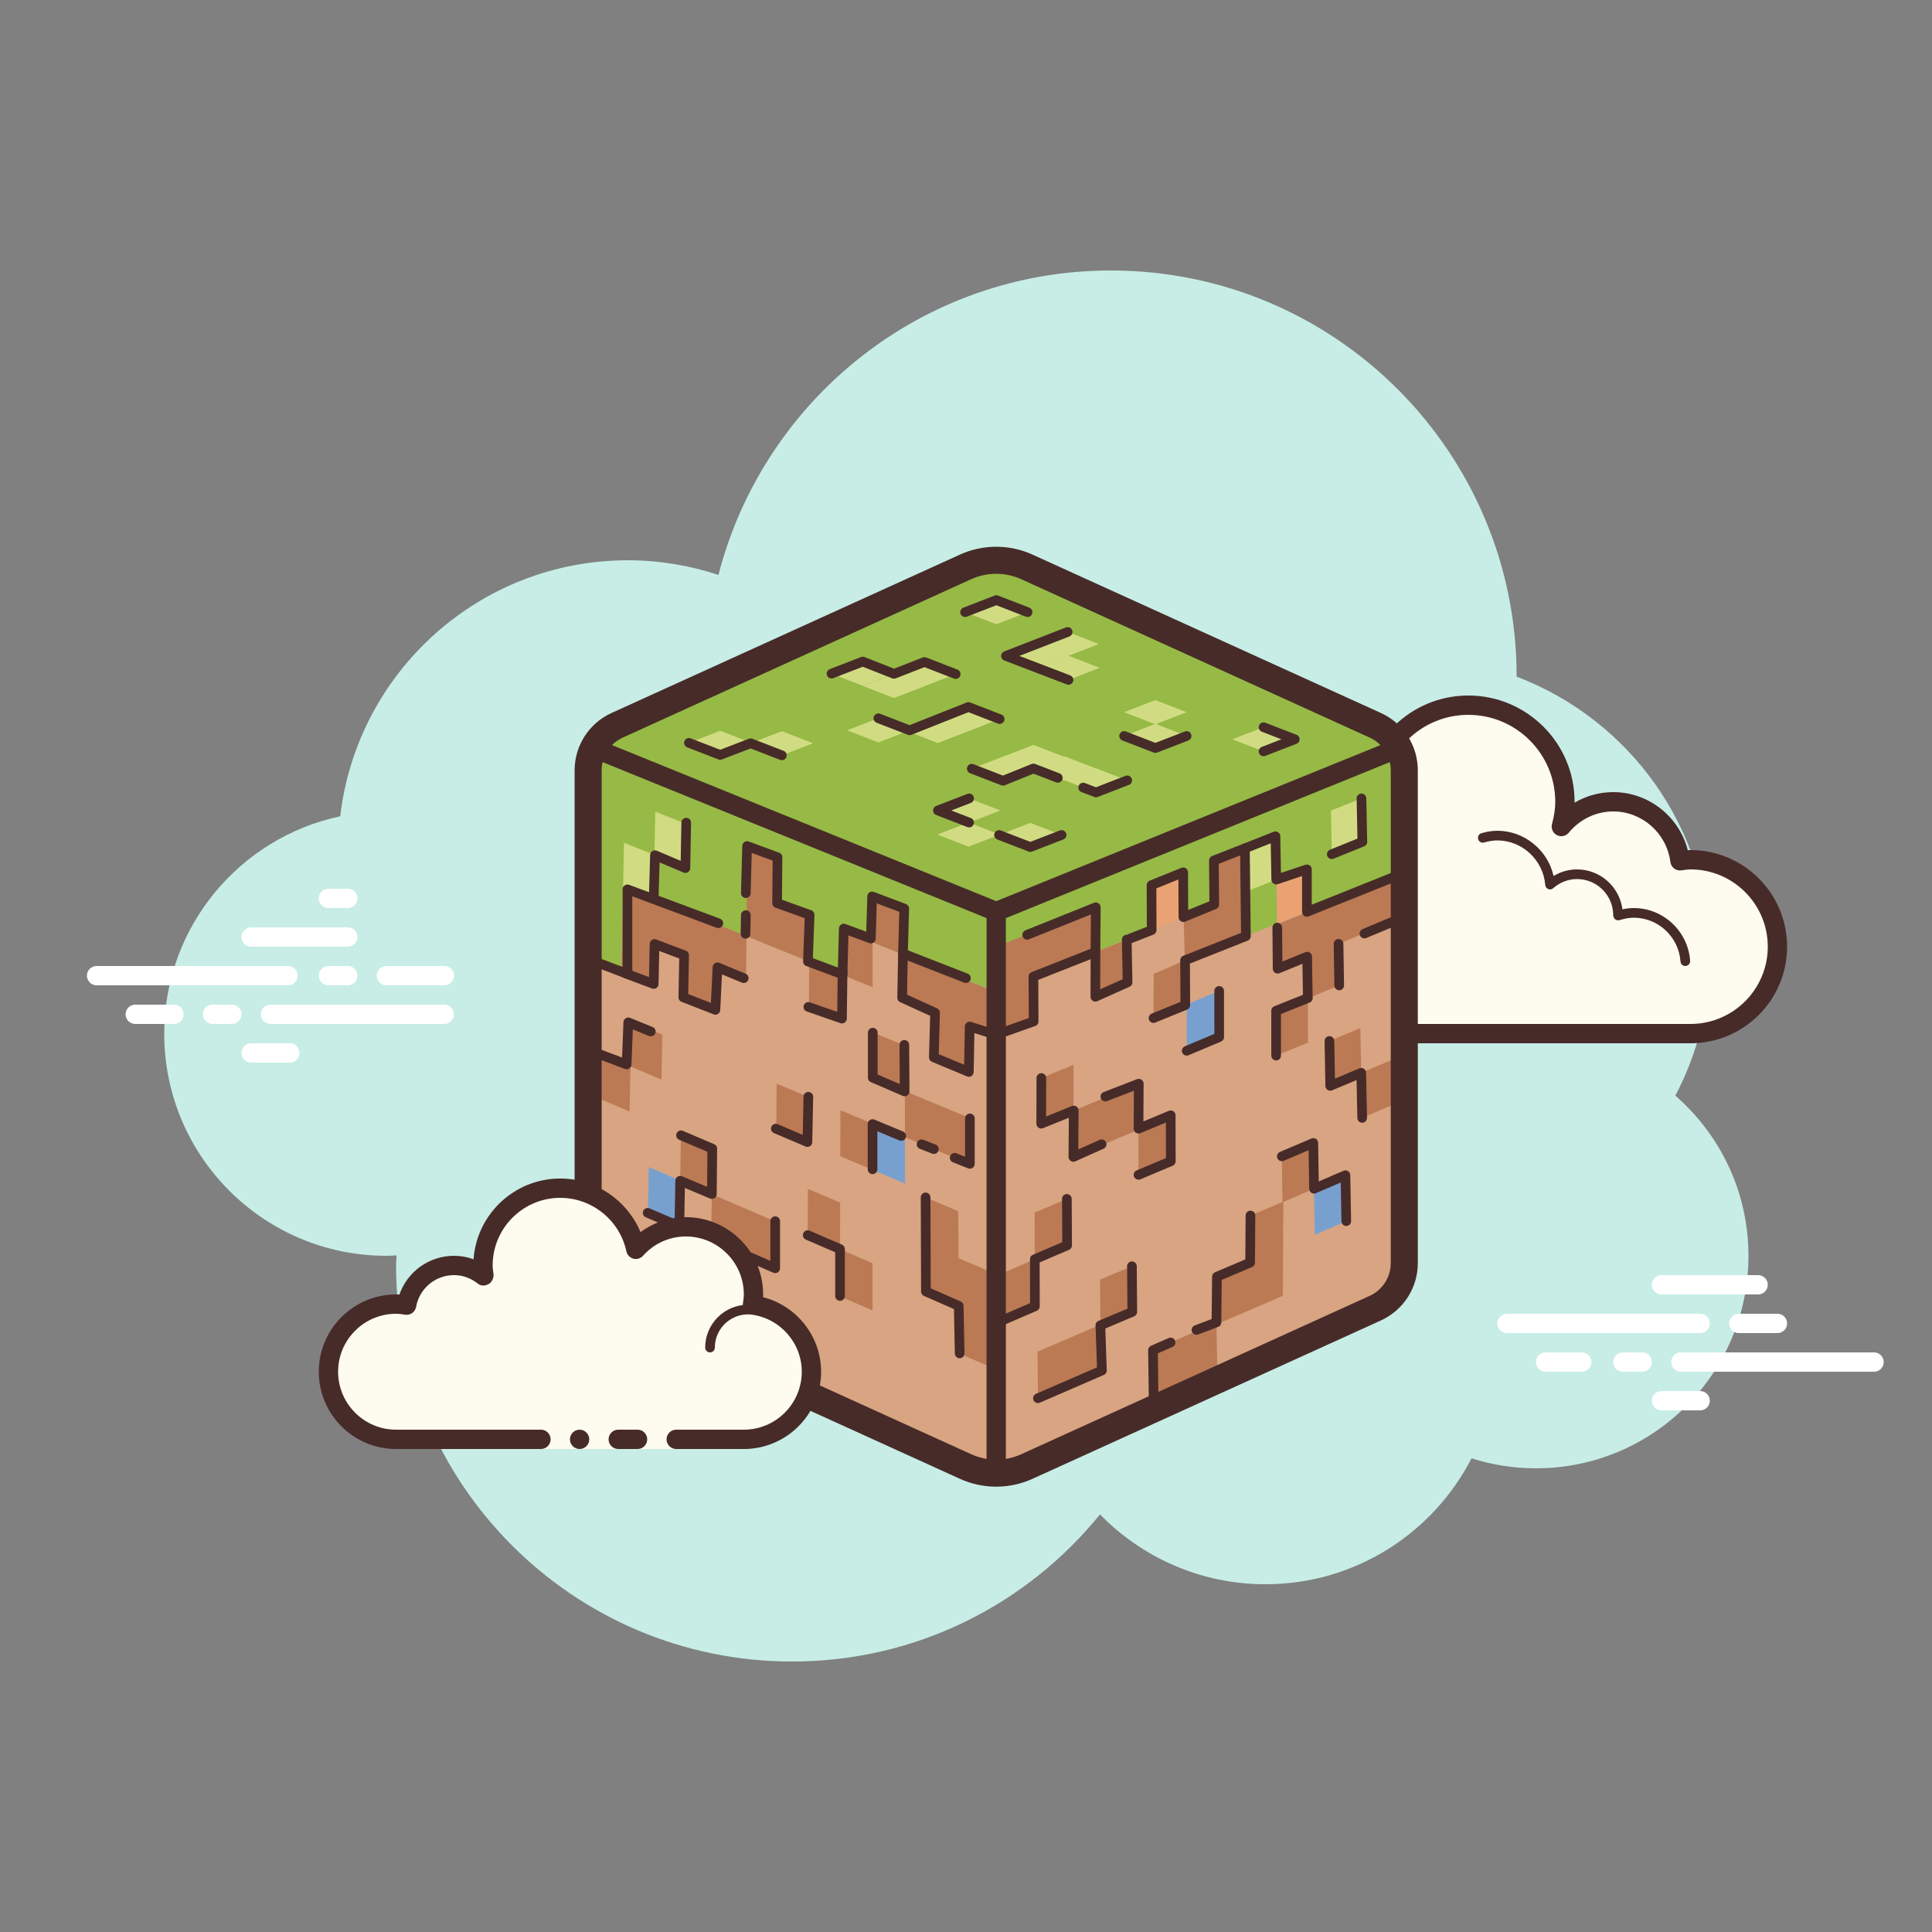 <svg xmlns="http://www.w3.org/2000/svg"  viewBox="0 0 100 100" width="200px" height="200px"><rect x="0" y="0" width="100" height="100" fill="#808080" stroke="none"/><path fill="#c7ede6" d="M86.715,56.71c1.135-2.155,1.785-4.605,1.785-7.21c0-6.621-4.159-12.257-10.001-14.478	c0-0.007,0.001-0.014,0.001-0.022c0-11.598-9.402-21-21-21c-9.784,0-17.981,6.701-20.313,15.757C35.711,29.272,34.138,29,32.5,29	c-7.692,0-14.023,5.793-14.89,13.252C12.406,43.353,8.5,47.969,8.5,53.5C8.5,59.851,13.649,65,20,65	c0.177,0,0.352-0.012,0.526-0.022C20.522,65.153,20.5,65.324,20.5,65.5C20.5,76.822,29.678,86,41,86	c6.437,0,12.175-2.972,15.934-7.614C59.112,80.611,62.14,82,65.5,82c4.65,0,8.674-2.65,10.666-6.518	C77.218,75.817,78.337,76,79.5,76c6.075,0,11-4.925,11-11C90.5,61.689,89.03,58.727,86.715,56.71z"/><path fill="#fdfcef" d="M69.625,53.5c0,0-3.64,0-6.125,0S59,51.485,59,49c0-2.333,1.782-4.229,4.055-4.455 C63.033,44.364,63,44.187,63,44c0-2.485,2.015-4.5,4.5-4.5c1.438,0,2.703,0.686,3.527,1.736C71.167,38.6,73.329,36.5,76,36.5 c2.761,0,5,2.239,5,5c0,0.446-0.077,0.87-0.187,1.282c0.642-0.777,1.6-1.282,2.687-1.282c1.781,0,3.234,1.335,3.455,3.055 c0.181-0.022,0.358-0.055,0.545-0.055c2.485,0,4.5,2.015,4.5,4.5s-2.015,4.5-4.5,4.5s-9.5,0-9.5,0h-5.375V54h-3V53.5z"/><path fill="#472b29" d="M76,36c3.033,0,5.5,2.467,5.5,5.5c0,0.016,0,0.031,0,0.047c0.602-0.355,1.29-0.547,2-0.547 c1.831,0,3.411,1.261,3.858,3.005C87.405,44.002,87.452,44,87.5,44c2.757,0,5,2.243,5,5s-2.243,5-5,5H72.625 c-0.276,0-0.5-0.224-0.5-0.5s0.224-0.5,0.5-0.5H87.5c2.206,0,4-1.794,4-4s-1.794-4-4-4c-0.117,0-0.23,0.017-0.343,0.032 l-0.141,0.019c-0.021,0.003-0.041,0.004-0.062,0.004c-0.246,0-0.462-0.185-0.495-0.437C86.268,43.125,84.996,42,83.5,42 c-0.885,0-1.723,0.401-2.301,1.1c-0.098,0.118-0.241,0.182-0.386,0.182c-0.078,0-0.156-0.018-0.228-0.056 c-0.209-0.107-0.314-0.346-0.254-0.573c0.115-0.435,0.169-0.801,0.169-1.153c0-2.481-2.019-4.5-4.5-4.5 c-2.381,0-4.347,1.872-4.474,4.263c-0.011,0.208-0.15,0.387-0.349,0.45c-0.05,0.016-0.101,0.024-0.152,0.024 c-0.15,0-0.296-0.069-0.392-0.192C69.862,40.563,68.721,40,67.5,40c-2.206,0-4,1.794-4,4c0,0.117,0.017,0.23,0.032,0.343 l0.019,0.141c0.016,0.134-0.022,0.268-0.106,0.373c-0.084,0.105-0.207,0.172-0.34,0.185C61.049,45.247,59.5,46.949,59.5,49 c0,2.206,1.794,4,4,4h6.125c0.276,0,0.5,0.224,0.5,0.5s-0.224,0.5-0.5,0.5H63.5c-2.757,0-5-2.243-5-5 c0-2.397,1.689-4.413,4.003-4.877C62.501,44.082,62.5,44.041,62.5,44c0-2.757,2.243-5,5-5c1.176,0,2.293,0.416,3.183,1.164 C71.281,37.76,73.445,36,76,36L76,36z"/><path fill="#472b29" d="M77.5,43c1.403,0,2.609,0.999,2.913,2.341C80.78,45.119,81.199,45,81.625,45 c1.202,0,2.198,0.897,2.353,2.068C84.181,47.022,84.374,47,84.563,47c1.529,0,2.811,1.2,2.918,2.732 C87.49,49.87,87.386,49.99,87.249,50c-0.006,0-0.012,0-0.018,0c-0.13,0-0.24-0.101-0.249-0.232 c-0.089-1.271-1.151-2.268-2.419-2.268c-0.229,0-0.47,0.042-0.738,0.127c-0.022,0.007-0.045,0.01-0.067,0.01 c-0.055,0-0.11-0.02-0.156-0.054c-0.064-0.046-0.102-0.128-0.102-0.208c0-1.034-0.841-1.875-1.875-1.875 c-0.447,0-0.885,0.168-1.231,0.473c-0.047,0.041-0.106,0.063-0.165,0.063c-0.032,0-0.063-0.006-0.093-0.019 c-0.088-0.035-0.148-0.117-0.155-0.212C79.877,44.512,78.788,43.5,77.5,43.5c-0.208,0-0.425,0.034-0.682,0.107 c-0.023,0.007-0.047,0.01-0.07,0.01c-0.109,0-0.207-0.073-0.239-0.182c-0.038-0.133,0.039-0.271,0.172-0.309 C76.983,43.04,77.244,43,77.5,43L77.5,43z"/><path fill="#472b29" d="M63.617,44.5c1.326,0,2.508,0.897,2.874,2.182c0.038,0.133-0.039,0.271-0.172,0.309 C66.295,46.997,66.272,47,66.25,47c-0.109,0-0.209-0.072-0.24-0.182C65.705,45.748,64.721,45,63.617,45 c-0.117,0-0.23,0.014-0.342,0.029c-0.012,0.002-0.023,0.003-0.035,0.003c-0.121,0-0.229-0.092-0.246-0.217 c-0.019-0.137,0.077-0.263,0.214-0.281C63.342,44.516,63.478,44.5,63.617,44.5L63.617,44.5z"/><path fill="#fff" d="M14.905,51H5c-0.276,0-0.5-0.224-0.5-0.5S4.724,50,5,50h9.905c0.276,0,0.5,0.224,0.5,0.5	S15.182,51,14.905,51z"/><path fill="#fff" d="M18,51h-1c-0.276,0-0.5-0.224-0.5-0.5S16.724,50,17,50h1c0.276,0,0.5,0.224,0.5,0.5S18.277,51,18,51z"/><path fill="#fff" d="M22.991,53H14c-0.276,0-0.5-0.224-0.5-0.5S13.724,52,14,52h8.991c0.276,0,0.5,0.224,0.5,0.5	S23.267,53,22.991,53z"/><path fill="#fff" d="M12,53h-1c-0.276,0-0.5-0.224-0.5-0.5S10.724,52,11,52h1c0.276,0,0.5,0.224,0.5,0.5S12.277,53,12,53z"/><path fill="#fff" d="M9,53H7c-0.276,0-0.5-0.224-0.5-0.5S6.724,52,7,52h2c0.276,0,0.5,0.224,0.5,0.5S9.277,53,9,53z"/><path fill="#fff" d="M15,55h-2c-0.276,0-0.5-0.224-0.5-0.5S12.724,54,13,54h2c0.276,0,0.5,0.224,0.5,0.5S15.276,55,15,55z"/><path fill="#fff" d="M18,46c-0.177,0-0.823,0-1,0c-0.276,0-0.5,0.224-0.5,0.5S16.724,47,17,47c0.177,0,0.823,0,1,0	c0.276,0,0.5-0.224,0.5-0.5S18.276,46,18,46z"/><path fill="#fff" d="M18,48c-0.177,0-4.823,0-5,0c-0.276,0-0.5,0.224-0.5,0.5S12.724,49,13,49c0.177,0,4.823,0,5,0	c0.276,0,0.5-0.224,0.5-0.5S18.276,48,18,48z"/><path fill="#fff" d="M23,50c-0.177,0-2.823,0-3,0c-0.276,0-0.5,0.224-0.5,0.5S19.724,51,20,51c0.177,0,2.823,0,3,0	c0.276,0,0.5-0.224,0.5-0.5S23.276,50,23,50z"/><path fill="#fff" d="M88,69H78c-0.276,0-0.5-0.224-0.5-0.5S77.724,68,78,68h10c0.276,0,0.5,0.224,0.5,0.5S88.276,69,88,69	z"/><path fill="#fff" d="M92,69h-2c-0.276,0-0.5-0.224-0.5-0.5S89.724,68,90,68h2c0.276,0,0.5,0.224,0.5,0.5S92.276,69,92,69z"/><path fill="#fff" d="M97,71H87c-0.276,0-0.5-0.224-0.5-0.5S86.724,70,87,70h10c0.276,0,0.5,0.224,0.5,0.5S97.277,71,97,71	z"/><path fill="#fff" d="M85,71h-1c-0.276,0-0.5-0.224-0.5-0.5S83.724,70,84,70h1c0.276,0,0.5,0.224,0.5,0.5S85.276,71,85,71z"/><path fill="#fff" d="M81.875,71H80c-0.276,0-0.5-0.224-0.5-0.5S79.724,70,80,70h1.875c0.276,0,0.5,0.224,0.5,0.5	S82.151,71,81.875,71z"/><path fill="#fff" d="M91,67h-5c-0.276,0-0.5-0.224-0.5-0.5S85.724,66,86,66h5c0.276,0,0.5,0.224,0.5,0.5S91.277,67,91,67z"/><path fill="#fff" d="M88,73h-2c-0.276,0-0.5-0.224-0.5-0.5S85.724,72,86,72h2c0.276,0,0.5,0.224,0.5,0.5S88.276,73,88,73z"/><polygon fill="#96ba45" points="30.729,38.115 50.104,29.183 52.822,29.183 72.025,37.986 72.241,38.719 51.614,47.188 30.47,38.59"/><polygon fill="#eba272" points="67.627,44.886 66.027,45.553 66.07,47.877 67.78,47.277"/><path fill="#d8a482" d="M72.552,56.751l0.125,5.41c0.079,3.424,0.883,4.261-0.757,4.952l-10.745,5.135l-1.769,0.906	l-7.897,3.279l0.043-0.734c0-1.28,0.268-2.259,0.288-4.227v-1.28v-5.121l-0.204-11.336l0.216-4.79l6.103-2.472l0.001,2.303	l1.641-0.657l1.632-0.654l4.839-1.939l0.03,2.276l4.774-1.932l1.239-0.464l0.282,4.422l0.106,4.598L72.552,56.751z"/><path fill="#96ba45" d="M68.069,40.44c2.256-0.887,4.82-3.539,4.894-0.331l-0.506,5.126l-1.585,0.636l-3.227,1.327v-2.201	l-1.575,0.539l0.027,2.266l-1.61,0.651l-3.245-0.992l-1.646,0.658l-1.641,0.657l-1.65,0.661l-1.66,0.665l-1.67,0.669l-1.346,0.539	c0.537-2.763-0.481-4.668,1.491-5.443l6.464-2.095l1.62-0.637L68.069,40.44z"/><polygon fill="#bb7a54" points="66.106,47.84 69.316,46.541 70.907,45.897 72.49,45.256 72.537,47.522 70.949,48.171 69.352,48.824 69.283,48.852 69.317,51.005 67.687,51.678 67.658,49.516 66.13,50.141"/><polygon fill="#bb7a54" points="55.562,55.118 53.9,55.798 53.894,58.162 55.563,57.473"/><polygon fill="#bb7a54" points="58.32,48.633 56.701,49.28 56.696,51.592 58.363,50.845"/><polygon fill="#bb7a54" points="62.85,46.817 62.832,44.54 64.439,43.903 64.463,46.171 64.488,48.455 62.869,49.11 61.329,49.718 61.262,47.458"/><polygon fill="#bb7a54" points="61.338,49.704 59.715,50.412 59.707,52.695 61.351,52.023"/><polygon fill="#eba272" points="61.241,45.152 59.603,45.814 59.61,48.143 61.253,47.471"/><polygon fill="#bb7a54" points="53.489,50.549 51.852,51.212 51.858,53.54 53.502,52.868"/><polygon fill="#bb7a54" points="67.693,51.659 66.052,52.316 66.053,54.637 67.7,53.97"/><polygon fill="#bb7a54" points="53.483,48.238 55.152,47.569 56.812,46.904 56.807,49.233 51.78,51.268 51.804,48.911"/><polygon fill="#bb7a54" points="72.054,54.857 70.458,55.529 70.506,57.861 72.108,57.18"/><polygon fill="#bb7a54" points="70.41,53.214 68.811,53.881 68.853,56.205 70.458,55.529"/><polygon fill="#78a0cf" points="69.64,60.829 68.014,61.528 68.052,63.913 69.683,63.205"/><polygon fill="#bb7a54" points="55.359,69.248 57.004,68.541 57.036,70.936 55.385,71.652 53.724,72.373 53.705,69.959"/><polygon fill="#bb7a54" points="67.977,59.16 66.348,59.853 66.379,62.23 68.014,61.528"/><polygon fill="#bb7a54" points="57.264,56.784 58.943,56.091 58.937,58.472 57.253,59.175 55.558,59.882 55.576,57.481"/><polygon fill="#78a0cf" points="63.104,51.29 61.429,51.989 61.424,54.388 63.105,53.68"/><polygon fill="#bb7a54" points="58.588,65.541 56.942,66.227 56.955,68.598 58.607,67.902"/><polygon fill="#bb7a54" points="55.221,62.054 53.553,62.764 53.56,65.179 55.234,64.46"/><polygon fill="#bb7a54" points="60.595,57.727 58.929,58.421 58.93,60.811 60.601,60.107"/><polygon fill="#bb7a54" points="53.56,65.179 51.876,65.903 51.877,68.346 53.567,67.613"/><polygon fill="#bb7a54" points="64.706,65.352 64.724,62.915 66.425,62.199 66.413,64.626 66.401,67.071 64.687,67.808 62.963,68.548 62.988,66.083"/><polygon fill="#bb7a54" points="61.325,69.164 62.963,68.446 63.007,70.858 61.364,71.585 59.71,72.317 59.678,69.886"/><polygon fill="#d1dc82" points="70.469,41.324 68.892,41.956 68.933,44.214 70.516,43.573"/><polygon fill="#d1dc82" points="66.017,43.284 64.436,43.911 64.472,46.162 66.057,45.527"/><path fill="#d8a482" d="M30.571,56.751l-0.125,5.41c-0.079,3.424-0.883,4.261,0.757,4.952l10.745,5.135l1.769,0.906	l7.897,3.279L51.571,75.7c0-1.28-0.268-2.259-0.288-4.227v-1.28v-5.121l0.399-11.337l-1.517-0.614l-1.676-0.678l-1.666-0.674	l-0.011-4.642l-1.644-0.652l-0.001,2.303l-1.641-0.657l-1.632-0.654l-4.839-1.939l-0.03,2.276l-4.774-1.932l-0.095,4.548	l-1.427-0.589l-0.106,4.598L30.571,56.751z"/><path fill="#96ba45" d="M35.055,40.44c-2.256-0.887-4.82-3.539-4.894-0.331l0.57,9.721l1.427,0.589l0.047-2.282l0.047-2.266	l3.174,1.284l1.6,0.648l1.61,0.651l3.247,1.314l1.637,0.663l0.007-2.311l1.641,0.657l1.65,0.661l1.66,0.665l1.67,0.669l1.346,0.539	c-0.537-2.763,0.481-4.668-1.491-5.443l-6.464-2.095l-1.62-0.637L35.055,40.44z"/><polygon fill="#bb7a54" points="38.636,48.455 35.426,47.156 33.834,46.512 32.252,45.871 32.205,48.137 32.157,50.419 33.751,51.077 33.793,48.786 35.39,49.439 35.458,49.467 35.425,51.62 37.055,52.293 37.083,50.131 38.611,50.756"/><polygon fill="#bb7a54" points="45.167,53.436 46.829,54.115 46.834,56.479 45.166,55.79"/><polygon fill="#bb7a54" points="45.169,46.474 46.813,47.127 46.818,49.439 45.168,48.778"/><polygon fill="#bb7a54" points="40.273,46.817 40.292,44.54 38.684,43.903 38.66,46.171 38.636,48.455 40.255,49.11 41.883,49.769 41.895,47.467"/><polygon fill="#bb7a54" points="41.883,49.769 43.52,50.432 43.514,52.76 41.87,52.088"/><polygon fill="#bb7a54" points="43.527,48.12 45.168,48.778 45.167,51.098 43.52,50.432"/><polygon fill="#bb7a54" points="50.148,50.773 48.478,50.104 46.818,49.439 46.824,51.769 48.49,52.443 48.501,54.799 50.183,55.486 50.165,53.121 51.851,53.803 51.827,51.446"/><polygon fill="#bb7a54" points="31.039,54.529 32.635,55.201 32.586,57.533 30.985,56.852"/><polygon fill="#bb7a54" points="32.683,52.886 34.282,53.553 34.24,55.877 32.635,55.201"/><polygon fill="#78a0cf" points="33.581,60.408 35.207,61.107 35.169,63.492 33.537,62.784"/><polygon fill="#bb7a54" points="38.487,62.516 36.842,61.81 36.81,64.205 38.461,64.921 40.122,65.641 40.141,63.227"/><polygon fill="#bb7a54" points="35.244,58.739 36.873,59.432 36.842,61.81 35.207,61.107"/><polygon fill="#bb7a54" points="48.513,57.172 46.834,56.479 46.84,58.861 48.525,59.563 50.219,60.27 50.201,57.869"/><polygon fill="#78a0cf" points="45.165,58.162 46.84,58.861 46.845,61.26 45.164,60.552"/><polygon fill="#bb7a54" points="40.199,56.091 41.844,56.777 41.831,59.148 40.179,58.452"/><polygon fill="#bb7a54" points="41.818,61.536 43.486,62.246 43.479,64.661 41.805,63.942"/><polygon fill="#bb7a54" points="43.5,57.468 45.165,58.162 45.164,60.552 43.493,59.848"/><polygon fill="#bb7a54" points="43.479,64.661 45.163,65.385 45.162,67.829 43.472,67.095"/><polygon fill="#bb7a54" points="49.616,65.126 49.597,62.689 47.896,61.972 47.908,64.399 47.92,66.845 49.634,67.581 49.653,70.055 51.384,70.806 51.358,68.322 51.333,65.856"/><polygon fill="#b07454" points="35.131,66.025 33.494,65.307 33.45,67.718 35.093,68.446 36.746,69.177 36.778,66.747"/><polygon fill="#d1dc82" points="32.299,43.622 33.876,44.254 33.834,46.512 32.252,45.871"/><polygon fill="#d1dc82" points="33.917,42.012 35.497,42.638 35.461,44.889 33.876,44.254"/><path fill="none" stroke="#472b29" stroke-linejoin="round" stroke-miterlimit="10" stroke-width="1.4" d="M53.153,29.344	l18.032,8.197c0.914,0.415,1.501,1.327,1.501,2.331v25.506c0,1.004-0.587,1.915-1.501,2.331l-18.032,8.197	c-1.01,0.459-2.169,0.459-3.178,0l-18.032-8.197c-0.914-0.415-1.501-1.327-1.501-2.331V39.872c0-1.004,0.587-1.915,1.501-2.331	l18.032-8.197C50.984,28.885,52.143,28.885,53.153,29.344z"/><line x1="51.564" x2="51.564" y1="47.2" y2="76.004" fill="none" stroke="#472b29" stroke-linejoin="round" stroke-miterlimit="10"/><polyline fill="none" stroke="#472b29" stroke-linejoin="round" stroke-miterlimit="10" points="31.081,38.863 51.564,47.184 72.046,38.863"/><polyline fill="none" stroke="#472b29" stroke-linecap="round" stroke-linejoin="round" stroke-miterlimit="10" stroke-width=".5" points="35.519,42.581 35.476,44.933 33.901,44.264 33.836,46.486"/><polyline fill="none" stroke="#472b29" stroke-linecap="round" stroke-linejoin="round" stroke-miterlimit="10" stroke-width=".5" points="30.664,49.723 32.477,50.413 32.477,46.033 37.18,47.786"/><polyline fill="none" stroke="#472b29" stroke-linecap="round" stroke-linejoin="round" stroke-miterlimit="10" stroke-width=".5" points="38.604,46.228 38.669,43.79 40.244,44.372 40.222,46.745 41.905,47.35 41.819,49.766 43.61,50.435 43.674,48.062 45.077,48.579 45.142,46.4 46.803,47.026 46.738,49.356 49.996,50.629"/><line x1="38.604" x2="38.588" y1="47.366" y2="48.337" fill="none" stroke="#472b29" stroke-linecap="round" stroke-linejoin="round" stroke-miterlimit="10" stroke-width=".5"/><polyline fill="none" stroke="#472b29" stroke-linecap="round" stroke-linejoin="round" stroke-miterlimit="10" stroke-width=".5" points="32.374,50.382 33.836,50.931 33.879,48.86 35.411,49.442 35.368,51.621 37.029,52.269 37.137,50.068 38.496,50.629"/><polyline fill="none" stroke="#472b29" stroke-linecap="round" stroke-linejoin="round" stroke-miterlimit="10" stroke-width=".5" points="41.84,52.118 43.58,52.722 43.612,50.246"/><polyline fill="none" stroke="#472b29" stroke-linecap="round" stroke-linejoin="round" stroke-miterlimit="10" stroke-width=".5" points="46.738,49.356 46.695,51.643 48.399,52.42 48.335,54.728 50.147,55.484 50.19,53.132 51.549,53.563 53.502,52.868 53.489,50.549 56.701,49.28 56.696,51.592 58.363,50.845 58.32,48.633"/><polyline fill="none" stroke="#472b29" stroke-linecap="round" stroke-linejoin="round" stroke-miterlimit="10" stroke-width=".5" points="30.492,54.362 32.434,55.095 32.52,52.916 33.685,53.391"/><polyline fill="none" stroke="#472b29" stroke-linecap="round" stroke-linejoin="round" stroke-miterlimit="10" stroke-width=".5" points="40.158,58.418 41.792,59.114 41.84,56.767"/><polyline fill="none" stroke="#472b29" stroke-linecap="round" stroke-linejoin="round" stroke-miterlimit="10" stroke-width=".5" points="45.174,53.45 45.174,55.78 46.824,56.492 46.808,54.081"/><polyline fill="none" stroke="#472b29" stroke-linecap="round" stroke-linejoin="round" stroke-miterlimit="10" stroke-width=".5" points="50.201,57.889 50.201,60.241 49.414,59.928"/><polyline fill="none" stroke="#472b29" stroke-linecap="round" stroke-linejoin="round" stroke-miterlimit="10" stroke-width=".5" points="45.163,60.521 45.163,58.18 46.646,58.798"/><line x1="47.698" x2="48.337" y1="59.227" y2="59.478" fill="none" stroke="#472b29" stroke-linecap="round" stroke-linejoin="round" stroke-miterlimit="10" stroke-width=".5"/><polyline fill="none" stroke="#472b29" stroke-linecap="round" stroke-linejoin="round" stroke-miterlimit="10" stroke-width=".5" points="33.523,62.776 35.163,63.477 35.206,61.115 36.846,61.805 36.867,59.453 35.249,58.763"/><polyline fill="none" stroke="#472b29" stroke-linecap="round" stroke-linejoin="round" stroke-miterlimit="10" stroke-width=".5" points="36.813,64.2 40.125,65.646 40.125,63.208"/><polyline fill="none" stroke="#472b29" stroke-linecap="round" stroke-linejoin="round" stroke-miterlimit="10" stroke-width=".5" points="41.808,63.93 43.48,64.653 43.48,67.08"/><polyline fill="none" stroke="#472b29" stroke-linecap="round" stroke-linejoin="round" stroke-miterlimit="10" stroke-width=".5" points="47.909,61.978 47.925,66.848 49.624,67.593 49.672,70.052"/><polyline fill="none" stroke="#472b29" stroke-linecap="round" stroke-linejoin="round" stroke-miterlimit="10" stroke-width=".5" points="33.442,67.787 33.491,65.311 35.157,66.039"/><line x1="36.151" x2="36.759" y1="66.465" y2="66.751" fill="none" stroke="#472b29" stroke-linecap="round" stroke-linejoin="round" stroke-miterlimit="10" stroke-width=".5"/><line x1="36.773" x2="36.767" y1="67.847" y2="68.457" fill="none" stroke="#472b29" stroke-linecap="round" stroke-linejoin="round" stroke-miterlimit="10" stroke-width=".5"/><path fill="#d1dc82" d="M37.277,39.075L35.66,38.45l1.617-0.626l1.617,0.626L37.277,39.075z"/><path fill="#d1dc82" d="M40.47,39.097l-1.617-0.626l1.617-0.626l1.617,0.626L40.47,39.097z"/><path fill="#d1dc82" d="M44.656,35.494l-1.617-0.626l1.617-0.626l1.617,0.626L44.656,35.494z"/><path fill="#d1dc82" d="M47.849,35.515l-1.617-0.626l1.617-0.626l1.617,0.626L47.849,35.515z"/><path fill="#d1dc82" d="M46.274,36.13l-1.617-0.626l1.617-0.626l1.617,0.626L46.274,36.13z"/><path fill="#d1dc82" d="M50.136,43.822l-1.617-0.626l1.617-0.626l1.617,0.626L50.136,43.822z"/><path fill="#d1dc82" d="M53.329,43.843l-1.617-0.626l1.617-0.626l1.617,0.626L53.329,43.843z"/><path fill="#d1dc82" d="M65.401,38.892l-1.617-0.626l1.617-0.626l1.617,0.626L65.401,38.892z"/><path fill="#d1dc82" d="M50.163,42.576l-1.617-0.626l1.617-0.626l1.617,0.626L50.163,42.576z"/><path fill="#d1dc82" d="M55.261,33.962l-1.617-0.626l1.617-0.626l1.617,0.626L55.261,33.962z"/><path fill="#d1dc82" d="M51.571,32.311l-1.617-0.626l1.617-0.626l1.617,0.626L51.571,32.311z"/><path fill="#d1dc82" d="M53.685,34.577l-1.617-0.626l1.617-0.626l1.617,0.626L53.685,34.577z"/><path fill="#d1dc82" d="M55.304,35.192l-1.617-0.626l1.617-0.626l1.617,0.626L55.304,35.192z"/><path fill="#d1dc82" d="M45.465,38.428l-1.617-0.626l1.617-0.626l1.617,0.626L45.465,38.428z"/><path fill="#d1dc82" d="M48.54,38.46l-1.617-0.626l1.617-0.626l1.617,0.626L48.54,38.46z"/><path fill="#d1dc82" d="M50.126,37.845l-1.617-0.626l1.617-0.626l1.617,0.626L50.126,37.845z"/><path fill="#d1dc82" d="M53.491,39.809l-1.617-0.626l1.617-0.626l1.617,0.626L53.491,39.809z"/><path fill="#d1dc82" d="M51.916,40.413l-1.617-0.626l1.617-0.626l1.617,0.626L51.916,40.413z"/><path fill="#d1dc82" d="M55.109,40.402l-1.617-0.626l1.617-0.626l1.617,0.626L55.109,40.402z"/><path fill="#d1dc82" d="M59.802,37.489l-1.617-0.626l1.617-0.626l1.617,0.626L59.802,37.489z"/><path fill="#d1dc82" d="M56.728,41.017l-1.617-0.626l1.617-0.626l1.617,0.626L56.728,41.017z"/><path fill="#d1dc82" d="M59.802,38.719l-1.617-0.626l1.617-0.626l1.617,0.626L59.802,38.719z"/><polyline fill="none" stroke="#472b29" stroke-linecap="round" stroke-linejoin="round" stroke-miterlimit="10" stroke-width=".5" points="56.701,49.28 56.717,46.961 53.168,48.385"/><polyline fill="none" stroke="#472b29" stroke-linecap="round" stroke-linejoin="round" stroke-miterlimit="10" stroke-width=".5" points="58.512,48.572 59.61,48.143 59.603,45.814 61.241,45.152 61.253,47.471 62.85,46.817 62.832,44.54 64.436,43.911 64.488,48.455 61.338,49.704 61.351,52.023 59.707,52.695"/><polyline fill="none" stroke="#472b29" stroke-linecap="round" stroke-linejoin="round" stroke-miterlimit="10" stroke-width=".5" points="72.111,45.408 67.645,47.198 67.645,44.998 66.057,45.527 66.017,43.284 64.436,43.911"/><polyline fill="none" stroke="#472b29" stroke-linecap="round" stroke-linejoin="round" stroke-miterlimit="10" stroke-width=".5" points="70.469,41.324 70.516,43.573 68.933,44.214"/><polyline fill="none" stroke="#472b29" stroke-linecap="round" stroke-linejoin="round" stroke-miterlimit="10" stroke-width=".5" points="66.111,48.011 66.13,50.141 67.658,49.516 67.693,51.659 66.052,52.316 66.053,54.637"/><polyline fill="none" stroke="#472b29" stroke-linecap="round" stroke-linejoin="round" stroke-miterlimit="10" stroke-width=".5" points="63.104,51.29 63.105,53.68 61.424,54.388"/><line x1="69.317" x2="69.283" y1="51.005" y2="48.852" fill="none" stroke="#472b29" stroke-linecap="round" stroke-linejoin="round" stroke-miterlimit="10" stroke-width=".5"/><line x1="70.622" x2="72.537" y1="48.32" y2="47.522" fill="none" stroke="#472b29" stroke-linecap="round" stroke-linejoin="round" stroke-miterlimit="10" stroke-width=".5"/><polyline fill="none" stroke="#472b29" stroke-linecap="round" stroke-linejoin="round" stroke-miterlimit="10" stroke-width=".5" points="68.811,53.881 68.853,56.205 70.458,55.529 70.506,57.861"/><polyline fill="none" stroke="#472b29" stroke-linecap="round" stroke-linejoin="round" stroke-miterlimit="10" stroke-width=".5" points="53.9,55.798 53.894,58.162 55.576,57.481 55.558,59.882 57.019,59.227"/><polyline fill="none" stroke="#472b29" stroke-linecap="round" stroke-linejoin="round" stroke-miterlimit="10" stroke-width=".5" points="57.213,56.759 58.943,56.091 58.929,58.421 60.595,57.727 60.601,60.107 58.93,60.811"/><polyline fill="none" stroke="#472b29" stroke-linecap="round" stroke-linejoin="round" stroke-miterlimit="10" stroke-width=".5" points="51.877,68.346 53.567,67.613 53.56,65.179 55.234,64.46 55.221,62.054"/><polyline fill="none" stroke="#472b29" stroke-linecap="round" stroke-linejoin="round" stroke-miterlimit="10" stroke-width=".5" points="53.724,72.373 57.036,70.936 56.955,68.598 58.607,67.902 58.588,65.541"/><polyline fill="none" stroke="#472b29" stroke-linecap="round" stroke-linejoin="round" stroke-miterlimit="10" stroke-width=".5" points="59.71,72.317 59.678,69.886 60.59,69.486"/><polyline fill="none" stroke="#472b29" stroke-linecap="round" stroke-linejoin="round" stroke-miterlimit="10" stroke-width=".5" points="61.927,68.839 62.963,68.446 62.988,66.083 64.706,65.352 64.724,62.915"/><polyline fill="none" stroke="#472b29" stroke-linecap="round" stroke-linejoin="round" stroke-miterlimit="10" stroke-width=".5" points="66.348,59.853 67.977,59.16 68.014,61.528 69.64,60.829 69.683,63.205"/><polyline fill="none" stroke="#472b29" stroke-linecap="round" stroke-linejoin="round" stroke-miterlimit="10" stroke-width=".5" points="35.66,38.45 37.277,39.075 38.853,38.471 40.47,39.097"/><polyline fill="none" stroke="#472b29" stroke-linecap="round" stroke-linejoin="round" stroke-miterlimit="10" stroke-width=".5" points="45.465,37.177 47.082,37.802 50.126,36.594 51.743,37.22"/><polyline fill="none" stroke="#472b29" stroke-linecap="round" stroke-linejoin="round" stroke-miterlimit="10" stroke-width=".5" points="50.163,41.325 48.546,41.95 50.163,42.576"/><polyline fill="none" stroke="#472b29" stroke-linecap="round" stroke-linejoin="round" stroke-miterlimit="10" stroke-width=".5" points="51.712,43.218 53.329,43.843 54.947,43.218"/><polyline fill="none" stroke="#472b29" stroke-linecap="round" stroke-linejoin="round" stroke-miterlimit="10" stroke-width=".5" points="50.299,39.787 51.916,40.413 53.492,39.776 54.753,40.262"/><polyline fill="none" stroke="#472b29" stroke-linecap="round" stroke-linejoin="round" stroke-miterlimit="10" stroke-width=".5" points="49.466,34.89 47.849,34.264 46.274,34.879 44.656,34.242 43.039,34.868"/><polyline fill="none" stroke="#472b29" stroke-linecap="round" stroke-linejoin="round" stroke-miterlimit="10" stroke-width=".5" points="55.304,35.192 52.068,33.951 55.261,32.71"/><polyline fill="none" stroke="#472b29" stroke-linecap="round" stroke-linejoin="round" stroke-miterlimit="10" stroke-width=".5" points="49.954,31.686 51.571,31.06 53.188,31.686"/><polyline fill="none" stroke="#472b29" stroke-linecap="round" stroke-linejoin="round" stroke-miterlimit="10" stroke-width=".5" points="58.185,38.094 59.802,38.719 61.419,38.094"/><polyline fill="none" stroke="#472b29" stroke-linecap="round" stroke-linejoin="round" stroke-miterlimit="10" stroke-width=".5" points="56.064,40.764 56.728,41.017 58.345,40.391"/><polyline fill="none" stroke="#472b29" stroke-linecap="round" stroke-linejoin="round" stroke-miterlimit="10" stroke-width=".5" points="65.401,37.64 67.018,38.266 65.401,38.892"/><g><path fill="#fdfcef" d="M35,74.5c0,0,1.567,0,3.5,0S42,72.933,42,71c0-1.781-1.335-3.234-3.055-3.455 C38.973,67.366,39,67.187,39,67c0-1.933-1.567-3.5-3.5-3.5c-1.032,0-1.95,0.455-2.59,1.165C32.526,62.857,30.923,61.5,29,61.5 c-2.209,0-4,1.791-4,4c0,0.191,0.03,0.374,0.056,0.558C24.628,65.714,24.092,65.5,23.5,65.5c-1.228,0-2.245,0.887-2.455,2.055 C20.866,67.527,20.687,67.5,20.5,67.5c-1.933,0-3.5,1.567-3.5,3.5s1.567,3.5,3.5,3.5s7.5,0,7.5,0V75h7V74.5z"/><path fill="#472b29" d="M38.5,75H35c-0.276,0-0.5-0.224-0.5-0.5S34.724,74,35,74h3.5c1.654,0,3-1.346,3-3 c0-1.496-1.125-2.768-2.618-2.959c-0.134-0.018-0.255-0.088-0.336-0.196s-0.115-0.244-0.094-0.377 C38.475,67.314,38.5,67.16,38.5,67c0-1.654-1.346-3-3-3c-0.85,0-1.638,0.355-2.219,1c-0.125,0.139-0.321,0.198-0.5,0.148 c-0.182-0.049-0.321-0.195-0.36-0.379C32.08,63.165,30.641,62,29,62c-1.93,0-3.5,1.57-3.5,3.5c0,0.143,0.021,0.28,0.041,0.418 c0.029,0.203-0.063,0.438-0.242,0.54s-0.396,0.118-0.556-0.01C24.378,66.155,23.949,66,23.5,66c-0.966,0-1.792,0.691-1.963,1.644 c-0.048,0.267-0.296,0.446-0.569,0.405C20.814,68.025,20.66,68,20.5,68c-1.654,0-3,1.346-3,3s1.346,3,3,3H28 c0.276,0,0.5,0.224,0.5,0.5S28.276,75,28,75h-7.5c-2.206,0-4-1.794-4-4s1.794-4,4-4c0.059,0,0.116,0.002,0.174,0.006 C21.088,65.82,22.211,65,23.5,65c0.349,0,0.689,0.061,1.011,0.18C24.676,62.847,26.626,61,29,61c1.831,0,3.466,1.127,4.153,2.774 C33.833,63.276,34.655,63,35.5,63c2.206,0,4,1.794,4,4c0,0.048-0.001,0.095-0.004,0.142C41.239,67.59,42.5,69.169,42.5,71 C42.5,73.206,40.706,75,38.5,75z"/><path fill="#472b29" d="M36.75,70c-0.138,0-0.25-0.112-0.25-0.25c0-1.223,0.995-2.218,2.218-2.218 c0.034,0.009,0.737-0.001,1.244,0.136c0.133,0.036,0.212,0.173,0.176,0.306c-0.036,0.134-0.173,0.213-0.306,0.176 c-0.444-0.12-1.1-0.12-1.113-0.118c-0.948,0-1.719,0.771-1.719,1.718C37,69.888,36.888,70,36.75,70z"/><path fill="#472b29" d="M33,74c-0.159,0-0.841,0-1,0c-0.276,0-0.5,0.224-0.5,0.5S31.724,75,32,75c0.159,0,0.841,0,1,0 c0.276,0,0.5-0.224,0.5-0.5S33.276,74,33,74z"/><circle cx="30" cy="74.5" r=".5" fill="#472b29"/></g></svg>